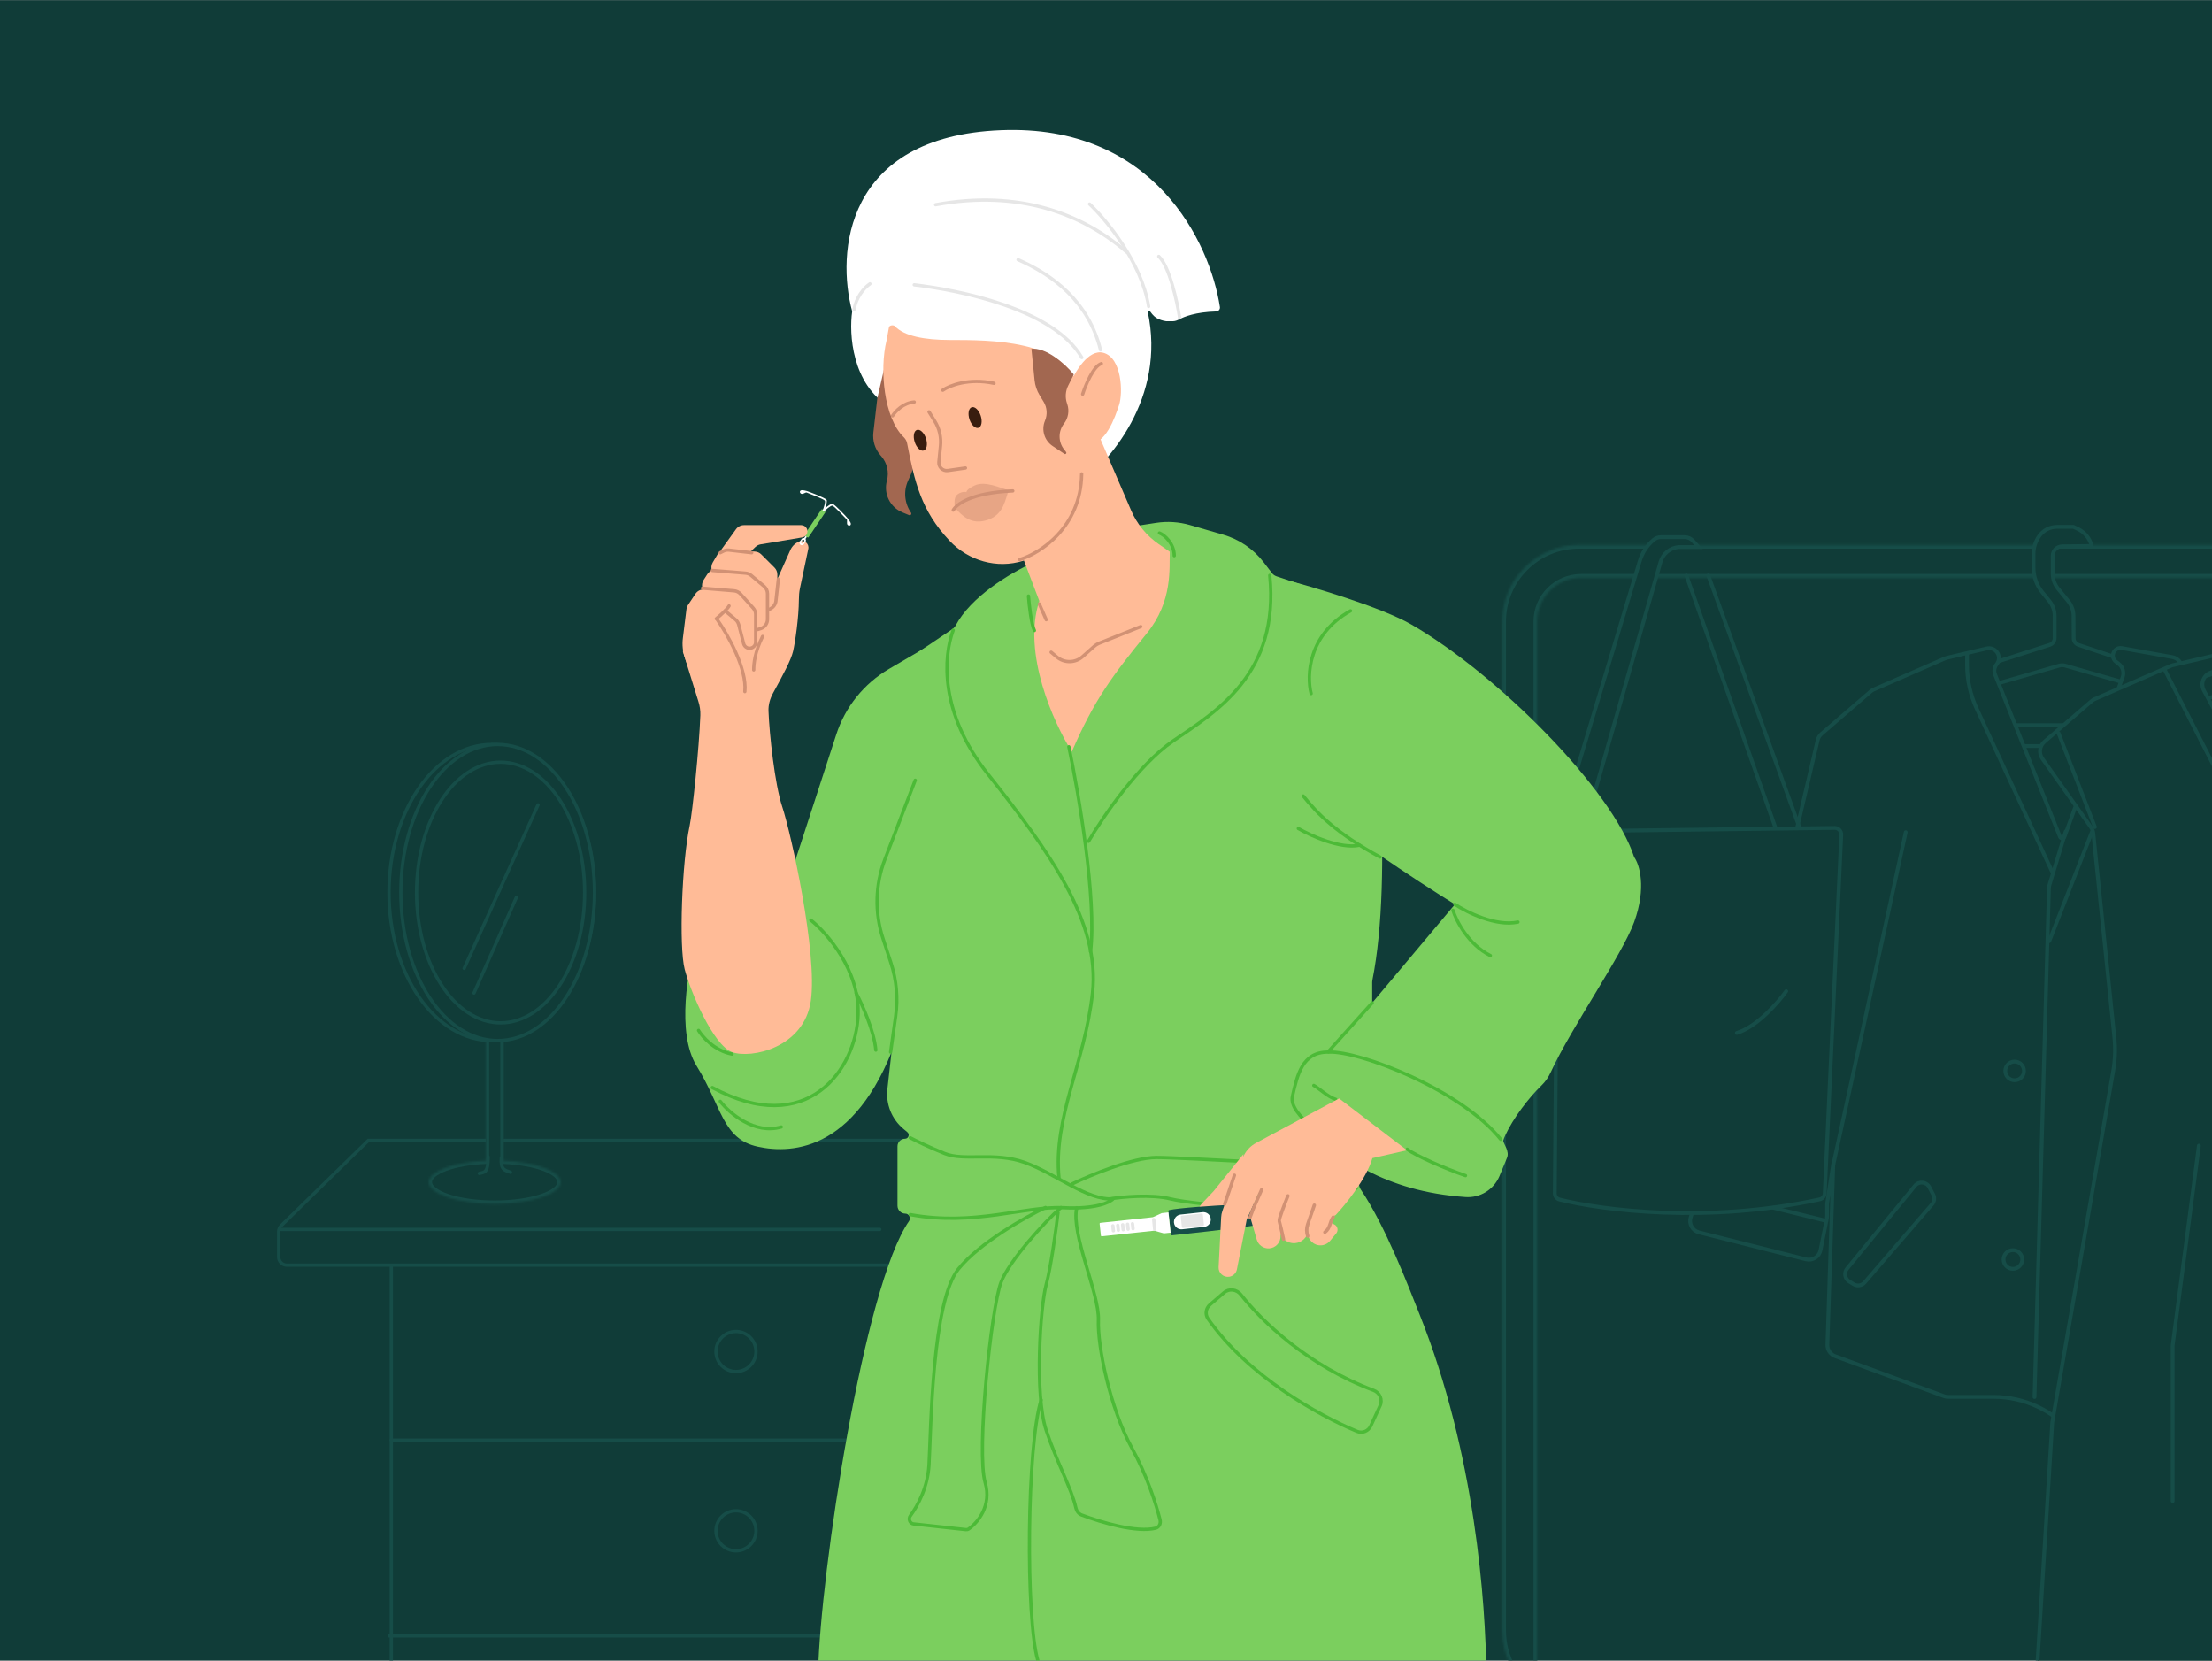 <?xml version="1.0" encoding="utf-8"?>
<svg xmlns="http://www.w3.org/2000/svg" fill="none" height="563" viewBox="0 0 1006 755" width="750">
<rect x="0" y="0" width="1006" height="755" fill="#808080" stroke="none"/>
<g clip-path="url(#clip0_1139_1548)">
<rect fill="#103C38" height="755" transform="matrix(-1 0 0 1 1006 0)" width="1006"/>
<mask fill="white" id="path-1-inside-1_1139_1548">
<path clip-rule="evenodd" d="M1156.96 247.678C1176.24 247.678 1191.87 263.308 1191.87 282.588V741.412C1191.87 753.706 1185.52 764.516 1175.92 770.736V282.589C1175.92 271.571 1166.98 262.64 1155.97 262.64H753.499H748.511H743.524H719.087C708.07 262.64 699.138 271.571 699.138 282.589V770.735C689.534 764.515 683.18 753.705 683.18 741.412V282.588C683.18 263.308 698.81 247.678 718.09 247.678H1156.96Z" fill-rule="evenodd"/>
</mask>
<path clip-rule="evenodd" d="M1156.96 247.678C1176.24 247.678 1191.87 263.308 1191.87 282.588V741.412C1191.87 753.706 1185.52 764.516 1175.92 770.736V282.589C1175.92 271.571 1166.98 262.64 1155.97 262.64H753.499H748.511H743.524H719.087C708.07 262.64 699.138 271.571 699.138 282.589V770.735C689.534 764.515 683.18 753.705 683.18 741.412V282.588C683.18 263.308 698.81 247.678 718.09 247.678H1156.96Z" fill="#103C38" fill-rule="evenodd"/>
<path d="M1175.92 770.736H1174.19V773.907L1176.85 772.183L1175.92 770.736ZM699.138 770.735L698.201 772.182L700.863 773.906V770.735H699.138ZM1193.6 282.588C1193.6 262.355 1177.2 245.953 1156.96 245.953V249.403C1175.29 249.403 1190.15 264.26 1190.15 282.588H1193.6ZM1193.6 741.412V282.588H1190.15V741.412H1193.6ZM1176.85 772.183C1186.93 765.659 1193.6 754.315 1193.6 741.412H1190.15C1190.15 753.097 1184.11 763.373 1174.98 769.288L1176.85 772.183ZM1177.64 770.736V282.589H1174.19V770.736H1177.64ZM1177.64 282.589C1177.64 270.619 1167.94 260.915 1155.97 260.915V264.364C1166.03 264.364 1174.19 272.524 1174.19 282.589H1177.64ZM1155.97 260.915H753.499V264.364H1155.97V260.915ZM753.499 260.915H748.511V264.364H753.499V260.915ZM748.511 260.915H743.524V264.364H748.511V260.915ZM743.524 260.915H719.087V264.364H743.524V260.915ZM719.087 260.915C707.117 260.915 697.414 270.619 697.414 282.589H700.863C700.863 272.524 709.022 264.364 719.087 264.364V260.915ZM697.414 282.589V770.735H700.863V282.589H697.414ZM681.455 741.412C681.455 754.314 688.127 765.658 698.201 772.182L700.076 769.287C690.942 763.372 684.904 753.096 684.904 741.412H681.455ZM681.455 282.588V741.412H684.904V282.588H681.455ZM718.09 245.953C697.857 245.953 681.455 262.355 681.455 282.588H684.904C684.904 264.26 699.762 249.403 718.09 249.403V245.953ZM1156.96 245.953H718.09V249.403H1156.96V245.953Z" fill="#164D48" mask="url(#path-1-inside-1_1139_1548)"/>
<path d="M937.811 248.349L951.27 248.182C950.461 244.803 948.17 241.97 945.036 240.471L942.979 239.487H935.503C932.297 239.487 929.29 241.039 927.433 243.651C925.734 246.039 924.822 248.897 924.822 251.828V258.052C924.822 262.095 926.207 266.016 928.747 269.162L932.027 273.226C933.577 275.145 934.422 277.536 934.422 280.003V290.073C934.422 291.48 933.513 292.725 932.173 293.155L850.834 319.226C846.608 320.581 843.741 324.51 843.741 328.948C843.741 334.586 848.312 339.157 853.95 339.157H1019.52C1025.19 339.157 1029.79 334.559 1029.79 328.888C1029.79 324.474 1026.97 320.554 1022.78 319.151L945.286 293.169C943.974 292.729 943.087 291.504 943.079 290.121L943.016 279.999C943.001 277.535 942.143 275.15 940.584 273.242L935.981 267.604C934.408 265.678 933.549 263.267 933.549 260.781V252.664C933.549 250.301 935.448 248.378 937.811 248.349Z" fill="#103C38" stroke="#164D48" stroke-linecap="round" stroke-width="1.725"/>
<path d="M859.685 324.811L936.365 302.634C937.341 302.351 938.377 302.35 939.353 302.631L1015.25 324.438C1016.39 324.767 1017.18 325.814 1017.18 327.005C1017.18 328.481 1015.98 329.677 1014.51 329.677H860.375C859.004 329.677 857.893 328.566 857.893 327.195C857.893 326.09 858.624 325.118 859.685 324.811Z" fill="#103C38" stroke="#164D48" stroke-linecap="round" stroke-width="1.725"/>
<path d="M908.021 302.042L908.12 301.916C909.396 300.29 909.396 298.003 908.12 296.377C907.042 295.003 905.265 294.38 903.565 294.779L885.437 299.035C885.12 299.109 884.811 299.212 884.513 299.342L852.167 313.449C851.671 313.666 851.21 313.955 850.8 314.309L828.396 333.635C827.533 334.38 826.928 335.379 826.668 336.488L781.954 527.214C781.681 528.38 781.027 529.422 780.096 530.176L776.258 533.283C775.439 533.946 774.832 534.834 774.512 535.839L768.903 553.456C767.96 556.419 769.71 559.564 772.726 560.323L821.344 572.566C824.331 573.318 827.341 571.419 827.949 568.399L830.855 553.959C830.926 553.609 830.961 553.252 830.961 552.895V547.628C830.961 547.352 830.982 547.076 831.024 546.804L833.773 529.013L831.088 611.371C831.012 613.696 832.435 615.808 834.619 616.61L857.961 625.191L884.06 634.784C884.656 635.003 885.286 635.115 885.921 635.115H906.634C920.748 635.115 934.122 641.431 943.088 652.332L981.069 698.51C982.132 699.802 983.734 700.528 985.407 700.474L1045.5 698.557C1048.19 698.471 1050.41 696.412 1050.69 693.733L1063.11 576.44L1065.61 507.603C1065.62 507.339 1065.61 507.075 1065.58 506.812L1048.12 349.707C1048.07 349.244 1047.96 348.789 1047.79 348.354L1037.8 322.573C1037.24 321.134 1036.09 320.003 1034.65 319.466L995.202 304.795C994.108 304.389 993.176 303.638 992.544 302.656L991.56 301.124C990.749 299.863 989.451 298.996 987.975 298.731L965.028 294.612C963.436 294.327 961.857 295.177 961.22 296.664C960.594 298.124 961.038 299.823 962.299 300.79L963.563 301.759C965.432 303.193 966.155 305.675 965.347 307.888L938.881 380.437C938.542 381.367 937.234 381.387 936.866 380.467L907.356 306.679C906.735 305.125 906.988 303.358 908.021 302.042Z" fill="#103C38" stroke="#164D48" stroke-linecap="round" stroke-width="1.725"/>
<path d="M939.463 377.963L932.069 402.309C931.929 402.768 931.852 403.244 931.838 403.723L925.281 635.181" stroke="#164D48" stroke-linecap="round" stroke-width="1.725"/>
<circle cx="5.113" cy="5.113" fill="#103C38" r="4.251" stroke="#164D48" stroke-linecap="round" stroke-width="1.725" transform="matrix(-1 0 0 1 921.348 481.781)"/>
<circle cx="5.113" cy="5.113" fill="#103C38" r="4.251" stroke="#164D48" stroke-linecap="round" stroke-width="1.725" transform="matrix(-1 0 0 1 920.562 567.527)"/>
<path d="M933.148 396.034L898.958 322.07C896.088 315.862 894.602 309.104 894.602 302.265V297.7" stroke="#164D48" stroke-linecap="round" stroke-width="1.725"/>
<path d="M952.422 375.58L931.969 427.894" stroke="#164D48" stroke-linecap="round" stroke-width="1.725"/>
<path d="M877.46 539.774L879.21 543.135C879.953 544.564 879.751 546.301 878.699 547.521L848.019 583.082C846.757 584.545 844.618 584.874 842.974 583.859L841.001 582.64C838.975 581.389 838.516 578.641 840.025 576.8L870.929 539.097C872.718 536.914 876.156 537.271 877.46 539.774Z" fill="#103C38" stroke="#164D48" stroke-linecap="round" stroke-width="1.725"/>
<path d="M1044.26 248.178L1058.65 248C1057.78 244.386 1055.33 241.356 1051.98 239.753L1049.78 238.701H1041.79C1038.36 238.701 1035.14 240.36 1033.16 243.154C1031.34 245.709 1030.36 248.765 1030.36 251.9V258.557C1030.36 262.881 1031.85 267.074 1034.56 270.439L1038.07 274.784C1039.73 276.837 1040.63 279.395 1040.63 282.033V292.802C1040.63 294.307 1039.66 295.639 1038.23 296.099L951.234 323.982C946.714 325.431 943.648 329.634 943.648 334.38C943.648 340.41 948.536 345.298 954.566 345.298H1131.64C1137.71 345.298 1142.63 340.381 1142.63 334.315C1142.63 329.595 1139.61 325.403 1135.14 323.902L1052.25 296.114C1050.85 295.644 1049.9 294.334 1049.89 292.854L1049.82 282.028C1049.81 279.393 1048.89 276.843 1047.22 274.802L1042.3 268.772C1040.62 266.712 1039.7 264.134 1039.7 261.474V252.793C1039.7 250.267 1041.73 248.21 1044.26 248.178Z" fill="#103C38" stroke="#164D48" stroke-linecap="round" stroke-width="1.725"/>
<path d="M960.703 329.957L1042.71 306.237C1043.76 305.935 1044.86 305.934 1045.91 306.234L1127.08 329.557C1128.3 329.909 1129.14 331.029 1129.14 332.303C1129.14 333.881 1127.87 335.16 1126.29 335.16H961.44C959.975 335.16 958.787 333.972 958.787 332.506C958.787 331.324 959.568 330.285 960.703 329.957Z" stroke="#164D48" stroke-linecap="round" stroke-width="1.725"/>
<path d="M1005.53 305.682L1010.38 304.025C1012.55 303.283 1013.34 300.618 1011.93 298.811C1011.12 297.789 1009.8 297.326 1008.54 297.622L988.242 302.388C987.904 302.467 987.573 302.577 987.254 302.716L952.66 317.804C952.129 318.036 951.637 318.346 951.198 318.724L929.787 337.193C927.535 339.135 927.129 342.471 928.848 344.897L950.984 376.134C951.558 376.944 951.913 377.889 952.015 378.877L961.604 471.729C962.123 476.756 961.949 481.83 961.085 486.809L933.354 646.637L926.094 764.484C925.931 767.141 927.605 769.564 930.148 770.351L947.992 775.868C955.468 778.18 963.351 778.873 971.115 777.901L985.502 776.099C989.526 775.595 993.593 775.537 997.629 775.926L1049.98 780.967C1054.84 781.434 1059.73 781.255 1064.54 780.432L1080.48 777.708C1086.41 776.694 1091.97 774.156 1096.62 770.342C1104.22 764.109 1114.11 761.395 1123.83 762.876L1146.87 766.387C1151.6 767.107 1154.95 761.905 1152.35 757.898C1146.34 748.645 1143.37 737.744 1143.87 726.721L1150.23 585.047C1150.5 578.88 1149.74 572.709 1147.97 566.794L1126.32 494.374C1124.79 489.253 1124.01 483.936 1124.01 478.591V379.759C1124.01 378.229 1124.62 376.762 1125.7 375.68L1133.33 368.054C1133.85 367.535 1134.26 366.921 1134.55 366.247L1148.4 333.929C1149.65 331.029 1148.33 327.667 1145.44 326.385L1105.41 308.579C1104.38 308.122 1103.51 307.374 1102.9 306.427L1101.74 304.622C1100.87 303.273 1099.49 302.346 1097.91 302.063L1072.83 297.563C1071.44 297.313 1070.06 298.056 1069.51 299.355C1068.79 301.031 1069.7 302.957 1071.45 303.467L1079.93 305.943C1083.39 306.951 1085.09 310.842 1083.48 314.061L1049.35 382.322C1047.26 386.507 1041.31 386.592 1039.1 382.469L1002.31 313.869C1000.63 310.731 1002.16 306.833 1005.53 305.682Z" fill="#103C38" stroke="#164D48" stroke-linecap="round" stroke-width="1.725"/>
<path d="M1000.04 520.879L988.101 611.794V682.506" stroke="#164D48" stroke-linecap="round" stroke-width="1.725"/>
<path d="M936.212 333.289L952.742 375.992" stroke="#164D48" stroke-linecap="round" stroke-width="1.725"/>
<path d="M1103.35 307.117L1054.67 397.221C1052.41 401.398 1048.05 404.001 1043.3 404.001V404.001C1038.45 404.001 1034.01 401.283 1031.8 396.964L984.429 304.362" stroke="#164D48" stroke-linecap="round" stroke-width="1.725"/>
<path d="M720.085 378.343H708.615L745.789 254.906C746.915 251.167 749.114 247.842 752.114 245.342C753.009 244.596 754.138 244.187 755.304 244.187H766.222C767.646 244.187 769.003 244.796 769.949 245.861L772.451 248.675H763.474C759.577 248.975 756.278 251.668 755.204 255.427L720.085 378.343Z" fill="#103C38" stroke="#164D48" stroke-linecap="round" stroke-width="1.725"/>
<path d="M776.94 261.642L818.561 376.668H807.589L766.966 261.642" stroke="#164D48" stroke-linecap="round" stroke-width="1.725"/>
<path d="M711.342 377.942L834.36 376.388C836.082 376.366 837.466 377.798 837.387 379.517L829.877 542.537C829.816 543.882 828.858 545.023 827.541 545.309C776.676 556.343 729.099 550.314 709.301 545.391C707.984 545.064 707.095 543.869 707.106 542.512L708.387 380.91C708.4 379.282 709.713 377.963 711.342 377.942Z" fill="#103C38" stroke="#164D48" stroke-linecap="round" stroke-width="1.725"/>
<path d="M812.352 450.657C808.694 455.81 799.086 466.816 789.909 469.608" stroke="#164D48" stroke-linecap="round" stroke-width="1.725"/>
<path d="M833.795 529.455L866.711 378.343" stroke="#164D48" stroke-linecap="round" stroke-width="1.725"/>
<path d="M829.803 554.89L806.487 549.126" stroke="#164D48" stroke-linecap="round" stroke-width="1.725"/>
<path d="M127.871 557.277L167.512 518.498H492.644L499.689 558.125V575.224H130.479C128.419 575.224 126.75 573.555 126.75 571.495V559.943C126.75 558.939 127.154 557.979 127.871 557.277Z" fill="#103C38" stroke="#164D48" stroke-linecap="round" stroke-width="1.5"/>
<path d="M127.791 558.954H400.11" stroke="#164D48" stroke-linecap="round" stroke-width="1.5"/>
<path d="M177.955 575.974V771" stroke="#164D48" stroke-linecap="round" stroke-width="1.5"/>
<path d="M178 654.803L388.257 654.803" stroke="#164D48" stroke-linecap="round" stroke-width="1.5"/>
<path d="M177 743.803L387.257 743.803" stroke="#164D48" stroke-linecap="round" stroke-width="1.5"/>
<circle cx="334.719" cy="614.493" fill="#103C38" r="9.104" stroke="#164D48" stroke-linecap="round" stroke-width="1.5"/>
<circle cx="334.719" cy="696.01" fill="#103C38" r="9.104" stroke="#164D48" stroke-linecap="round" stroke-width="1.5"/>
<path d="M404.334 304.083L421.161 294.249L448.483 369.047C441.316 383.977 423.401 424.765 409.068 468.48C391.152 523.123 360.696 524.914 344.571 521.331C328.447 517.748 328.447 503.415 316.802 484.604C307.486 469.555 312.92 440.113 316.802 427.273H349.946L380.344 333.856C384.421 321.327 392.958 310.731 404.334 304.083Z" fill="#7BCF5E"/>
<path d="M578.433 260.46L574.791 255.696C570.136 249.609 563.652 245.175 556.291 243.044L541.18 238.669C536.176 237.221 530.917 236.881 525.768 237.673L505.251 240.83C504.735 240.909 504.235 241.08 503.775 241.327C494.877 246.094 488.235 247.502 470.879 255.282C458.25 260.943 441.388 271.685 434.699 284.214C434.326 284.913 433.806 285.525 433.149 285.968L418.209 296.052C416.975 296.885 416.228 298.272 416.01 299.744C414.17 312.164 401.433 356.229 391.424 389.585C387.28 403.397 388.752 418.292 395.62 430.972L407.504 452.911C407.94 453.716 408.119 454.634 408.017 455.544L403.581 495.126C402.813 501.982 405.528 508.767 410.814 513.201L412.66 514.749C413.875 515.768 413.155 517.748 411.569 517.748C409.694 517.748 408.174 519.268 408.174 521.144V548.182C408.174 550.173 409.788 551.788 411.78 551.788C413.4 551.788 414.358 553.834 413.431 555.164C392.894 584.623 373.089 714.928 372.042 760.56C371.985 763.021 373.987 765 376.449 765H671.521C673.995 765 676.002 763.024 675.973 760.551C675.601 729.421 671.133 661.412 645.557 597.473C640.413 584.613 630.357 557.928 618.857 540.805C618.183 539.801 617.914 538.577 618.139 537.389L623.98 506.515C624.032 506.241 624.058 505.962 624.058 505.683V446.535C624.058 446.236 624.087 445.945 624.146 445.651C633.804 397.318 625.645 315.327 619.988 277.663C619.739 276.005 618.58 274.657 616.99 274.126L580.575 261.988C579.724 261.704 578.978 261.172 578.433 260.46Z" fill="#7BCF5E"/>
<path d="M404.59 184.963C387.391 174.572 386.077 151.67 387.57 141.517C380.404 115.241 383.898 61.971 455.203 59.105C524.89 56.303 550.342 110.314 554.806 139.524C554.969 140.589 554.124 141.515 553.047 141.546C543.719 141.817 538.542 143.915 536.295 145.131C535.374 145.63 534.353 145.996 533.305 145.996H530.448C522.923 144.921 523.581 139.875 521.939 141.517C530.539 180.932 504.023 210.792 489.691 220.794C468.49 213.18 421.789 195.354 404.59 184.963Z" fill="white"/>
<path d="M514.42 232.013L499 196.16H491.93L464.16 250.803L472.671 273.198C464.788 296.847 479.24 328.737 487.451 341.726C497.753 317.987 505.824 307.259 521.5 288C533.548 273.198 531.701 257.97 532 250.803L527.004 247.36C521.448 243.531 517.086 238.212 514.42 232.013Z" fill="#FFBB97"/>
<path d="M400.817 207.398L400.378 206.89C397.924 204.048 396.772 200.308 397.203 196.578L399 181L402 168C408.45 167.283 411.308 185.462 415.787 190.837V202.431V208.427C415.787 210.969 415.245 213.483 414.199 215.8L412.978 218.504C410.832 223.256 411.349 228.788 414.339 233.059C414.763 233.664 414.135 234.447 413.453 234.166L410.461 232.934C404.801 230.603 401.755 224.428 403.353 218.518C404.406 214.62 403.456 210.453 400.817 207.398Z" fill="#A26750"/>
<path d="M410.932 198.639C402.121 190.08 399.82 168.203 403.245 154.506L404.294 148.737C404.467 147.789 406.362 147.544 407.015 148.253C411.145 152.74 420.602 154.506 431.911 154.506C450.722 154.506 483.418 154.506 490.584 175.557C496.317 192.398 494.764 210.344 493.271 217.211C483.866 261.553 448.859 263.792 431.911 245.877C418.797 232.014 415.953 218.924 412.525 201.399C412.316 200.332 411.712 199.397 410.932 198.639Z" fill="#FFBB97"/>
<path d="M428.775 177.349C431.761 175.259 440.6 171.705 452.066 174.214" stroke="#D19174" stroke-linecap="round" stroke-width="1.5"/>
<path d="M405.934 188.994C407.128 187.053 410.771 183.082 415.787 182.724" stroke="#D19174" stroke-linecap="round" stroke-width="1.5"/>
<path d="M422.506 187.202L425.13 191.442C427.204 194.792 428.116 198.733 427.724 202.654L426.992 209.974C426.76 212.288 428.761 214.206 431.064 213.877L439.078 212.732" stroke="#D19174" stroke-linecap="round" stroke-width="1.5"/>
<path d="M433.513 231.883C434.935 229.356 441.347 223.983 460.609 223.15" stroke="#D19174" stroke-linecap="round" stroke-width="1.5"/>
<path d="M443.297 220.66C441.643 221.435 439.578 222.643 439.523 223.698C438.442 223.345 436.473 223.792 435.142 224.991C433.811 226.19 434.043 229.437 434.325 230.911C437.809 234.644 441.779 238.784 449.202 236.318C456.734 233.815 457.173 226.607 458.785 222.864C454.947 221.86 448.044 218.434 443.297 220.66Z" fill="#D19174" opacity="0.5"/>
<path d="M501.783 160.329C494.975 158.537 488.794 169.137 486.555 174.661C486.555 183.171 488.167 200.46 494.617 201.535C502.679 202.879 507.158 189.442 508.949 184.067C510.741 178.693 510.293 162.568 501.783 160.329Z" fill="#FFBB97"/>
<path d="M492.377 179.14C493.721 174.96 497.304 166.331 500.887 165.256" stroke="#D19174" stroke-linecap="round" stroke-width="1.5"/>
<ellipse cx="443.465" cy="189.786" fill="#391D0F" rx="2.687" ry="4.927" transform="rotate(-18.296 443.465 189.786)"/>
<ellipse cx="418.563" cy="200.103" fill="#391D0F" rx="2.687" ry="4.927" transform="rotate(-18.296 418.563 200.103)"/>
<path d="M495.512 92.697C503.126 99.863 519.161 119.212 522.385 139.278" stroke="#E6E6E6" stroke-linecap="round" stroke-width="1.5"/>
<path d="M425.5 93C463.5 86 492.377 97.176 512.532 114.644" stroke="#E6E6E6" stroke-linecap="round" stroke-width="1.5"/>
<path d="M388.465 140.622C388.763 138.233 390.615 132.559 395.631 128.976" stroke="#E6E6E6" stroke-linecap="round" stroke-width="1.5"/>
<path d="M415.787 129.424C435.942 131.813 479.101 140.284 492 162.5" stroke="#E6E6E6" stroke-linecap="round" stroke-width="1.5"/>
<path d="M463.711 254.386C472.967 251.55 491.57 239.785 491.928 215.42" stroke="#D19174" stroke-linecap="round" stroke-width="1.5"/>
<path d="M313.665 375.318C314.885 369.628 317.969 340.178 318.515 325.153C318.591 323.071 318.279 321.005 317.661 319.015L310.53 296.041L324.863 275.885L349.497 272.302L359.435 250.041C360.241 248.234 361.729 246.818 363.573 246.1C365.8 245.234 368.099 247.187 367.604 249.525L363.811 267.43C363.441 269.177 363.326 270.963 363.32 272.749C363.291 280.556 361.652 291.89 360.694 296.041C359.761 300.084 356.06 306.896 351.584 315.069C350.208 317.581 349.397 320.36 349.504 323.223C349.898 333.75 352.35 356.556 355.767 366.808C359.798 378.901 371.891 433.544 368.756 455.043C365.621 476.542 341.435 481.469 332.925 478.333C324.415 475.198 314.084 451.012 311.397 440.71C308.709 430.409 310.113 391.89 313.665 375.318Z" fill="#FFBB97"/>
<rect fill="white" height="1.844" transform="matrix(-0.83 -0.558 -0.558 0.83 367.004 243.972)" width="0.726"/>
<path clip-rule="evenodd" d="M366.044 244.742C366.544 245.078 366.677 245.755 366.341 246.255L365.593 247.368C365.257 247.868 364.58 248.001 364.08 247.665C363.581 247.329 363.448 246.652 363.784 246.152L364.532 245.039C364.867 244.539 365.545 244.406 366.044 244.742ZM365.577 245.438C365.827 245.605 365.893 245.944 365.725 246.194L365.304 246.82C365.137 247.07 364.798 247.136 364.548 246.968C364.299 246.8 364.232 246.462 364.4 246.212L364.821 245.586C364.989 245.336 365.327 245.27 365.577 245.438Z" fill="white" fill-rule="evenodd"/>
<path d="M373.721 231.514C374.692 231.639 375.435 232.559 375.412 232.755C375.39 232.938 374.832 232.867 374.286 232.499C373.69 232.099 373.349 231.466 373.721 231.514Z" fill="#7BCF5E"/>
<path clip-rule="evenodd" d="M374.655 232.676C375.423 231.735 377.972 229.614 378.613 229.88C379.573 230.28 383.484 234.44 384.774 235.811C384.919 235.966 385.031 236.085 385.102 236.16C385.246 236.312 385.23 236.679 385.211 237.096C385.183 237.703 385.15 238.415 385.604 238.72C386.37 239.234 387.24 238.755 386.866 237.685C386.726 237.283 386.116 236.361 385.678 235.793C385.239 235.225 379.917 229.443 378.625 229.004C378.111 228.83 376.558 229.908 375.34 230.95C375.845 229.429 376.258 227.585 375.902 227.175C375.007 226.145 367.643 223.402 366.952 223.211C366.26 223.019 365.176 222.803 364.751 222.825C363.618 222.884 363.504 223.871 364.27 224.385C364.723 224.69 365.37 224.391 365.922 224.136C366.3 223.961 366.634 223.806 366.83 223.883C366.925 223.92 367.078 223.979 367.276 224.055C369.034 224.731 374.363 226.779 375.095 227.517C375.584 228.01 374.584 231.171 374.003 232.238L374.006 232.24C374.003 232.244 373.932 232.362 374.233 232.564C374.539 232.77 374.655 232.676 374.655 232.676Z" fill="white" fill-rule="evenodd"/>
<path d="M375.371 232.825C375.371 232.825 374.993 232.899 374.315 232.443C373.636 231.987 373.562 231.609 373.562 231.609L365.819 243.132C365.819 243.132 365.931 243.453 366.61 243.909C367.289 244.365 367.629 244.348 367.629 244.348L375.371 232.825Z" fill="#7BCF5E"/>
<path d="M334.722 240.572L328 249.908L334.271 257.522L343.574 248.622C344.224 248.001 345.047 247.589 345.934 247.441L364.872 244.285C365.637 244.157 366.315 243.719 366.745 243.073C367.989 241.208 366.652 238.71 364.41 238.71H338.356C336.916 238.71 335.563 239.403 334.722 240.572Z" fill="#FFBB97"/>
<path d="M326.176 252.249L324.158 255.679C323.472 256.845 323.35 258.257 323.825 259.523L325.762 264.688L339 260L345.021 264.688L348.156 276.781H349.052C351.526 276.781 353.531 274.776 353.531 272.302V261.168C353.531 259.981 353.059 258.841 352.219 258.001L346.239 252.021C345.455 251.237 344.408 250.772 343.301 250.715L330.266 250.047C328.599 249.961 327.022 250.81 326.176 252.249Z" fill="#FFBB97"/>
<path d="M321.67 261.049L319.994 263.657C319.383 264.608 319.153 265.754 319.352 266.867L321.282 277.677L334.271 268.271L340.542 273.646L343.677 285.739H344.573C347.047 285.739 349.052 283.734 349.052 281.26V270.126C349.052 268.939 348.58 267.799 347.74 266.959L341.76 260.979C340.976 260.195 339.929 259.73 338.822 259.673L325.667 258.998C324.063 258.916 322.538 259.699 321.67 261.049Z" fill="#FFBB97"/>
<path d="M316.286 269.942L312.981 274.9C312.549 275.548 312.274 276.288 312.179 277.061L310.564 290.132C310.193 293.136 310.508 296.185 311.487 299.05L312.324 301.5L331.584 292.01L325.761 279.468L329.344 277.229L335.167 282.604L337.714 292.427C338.06 293.764 339.266 294.697 340.647 294.697C342.32 294.697 343.677 293.34 343.677 291.667V279.084C343.677 277.896 343.205 276.757 342.365 275.917L336.384 269.937C335.601 269.153 334.554 268.688 333.447 268.631L320.242 267.954C318.665 267.873 317.162 268.628 316.286 269.942Z" fill="#FFBB97"/>
<path d="M326.209 281.708C330.837 288.277 339.825 304.013 338.75 314.404" stroke="#D19174" stroke-linecap="round" stroke-width="1.5"/>
<path d="M325.76 281.26C327.402 279.916 330.866 276.871 331.582 275.438" stroke="#D19174" stroke-linecap="round" stroke-width="1.5"/>
<path d="M329.792 277.677L334.529 281.685C335.235 282.283 335.739 283.085 335.971 283.98L338.21 292.617C338.528 293.842 339.633 294.697 340.899 294.697V294.697C342.433 294.697 343.676 293.453 343.676 291.919V279.396C343.676 278.289 343.267 277.222 342.527 276.4L336.802 270.039C336.039 269.191 334.982 268.666 333.845 268.572L319.49 267.375" stroke="#D19174" stroke-linecap="round" stroke-width="1.5"/>
<path d="M323.969 259.313L339.113 260.541C340.042 260.617 340.924 260.98 341.636 261.58L347.457 266.481C348.467 267.332 349.051 268.586 349.051 269.907V281.511C349.051 283.489 347.753 285.233 345.859 285.801L344.572 286.187" stroke="#D19174" stroke-linecap="round" stroke-width="1.5"/>
<path d="M327.553 251.251L329.048 250.504C329.826 250.115 330.7 249.961 331.564 250.06L341.885 251.251" stroke="#D19174" stroke-linecap="round" stroke-width="1.5"/>
<path d="M353.977 263.344L352.885 273.174C352.727 274.596 351.898 275.858 350.655 276.568L349.498 277.229" stroke="#D19174" stroke-linecap="round" stroke-width="1.5"/>
<path d="M342.781 304.551C342.781 301.863 343.229 296.489 346.812 289.322" stroke="#D19174" stroke-linecap="round" stroke-width="1.5"/>
<path d="M368.758 418.316C376.223 424.288 390.974 441.248 390.257 461.313C389.361 486.396 366.967 517.748 323.969 494.458" stroke="#4CBA37" stroke-linecap="round" stroke-width="1.5"/>
<path d="M389.361 451.46C392.049 456.536 397.603 468.838 398.319 477.438" stroke="#4CBA37" stroke-linecap="round" stroke-width="1.5"/>
<path d="M317.699 468.48C319.491 471.466 325.045 477.796 332.928 479.229" stroke="#4CBA37" stroke-linecap="round" stroke-width="1.5"/>
<path d="M327.553 500.728C331.733 506.103 343.139 515.956 355.322 512.373" stroke="#4CBA37" stroke-linecap="round" stroke-width="1.5"/>
<path d="M416.236 354.715L402.452 390.673C398.04 402.182 397.718 414.856 401.539 426.574L405.213 437.84C407.75 445.623 408.477 453.882 407.337 461.988L405.039 478.333" stroke="#4CBA37" stroke-linecap="round" stroke-width="1.5"/>
<path d="M583.747 263.344C595.691 266.33 628.358 276.065 641.974 283.948C681.388 306.767 733.344 359.194 743.198 389.65C745.586 392.935 748.931 403.446 743.198 419.211C737.775 434.125 714.824 466.779 705.282 487.453C704.246 489.696 702.855 491.77 701.078 493.486C695.079 499.278 688.141 508.497 684.643 516.066C684.238 516.943 683.889 517.809 683.628 518.644C684.049 520.435 686.5 523.5 685.419 526.258C685.419 526.258 683.901 530.156 681.924 534.769C679.296 540.905 673.153 544.717 666.494 544.254C629.307 541.67 609.509 525.899 591.81 511.478C588.824 508.79 587.331 493.383 594.497 478.333H605.246L661.681 411.149C646.154 401.594 603.096 373.526 594.497 362.777C583.747 349.34 572.998 310.821 583.747 263.344Z" fill="#7BCF5E"/>
<path d="M661.682 411.149C667.056 414.732 680.314 421.361 690.347 419.211" stroke="#4CBA37" stroke-linecap="round" stroke-width="1.5"/>
<path d="M660.785 413.837C662.278 418.614 667.772 429.423 677.805 434.44" stroke="#4CBA37" stroke-linecap="round" stroke-width="1.5"/>
<path d="M604.35 478.333C618.384 477.736 664.5 495.5 682.5 518" stroke="#4CBA37" stroke-linecap="round" stroke-width="1.5"/>
<path d="M433.501 286.5C429 298.5 427.165 324.079 449.381 352.027C477.15 386.963 500.44 419.211 496.857 451.46C493.274 483.708 478.941 507.894 481.629 535.664" stroke="#4CBA37" stroke-linecap="round" stroke-width="1.5"/>
<path d="M486.107 339.486C490.586 360.687 498.828 408.999 495.961 432.648" stroke="#4CBA37" stroke-linecap="round" stroke-width="1.5"/>
<path d="M495.064 382.484C501.335 371.735 517.817 347.548 533.583 336.799C553.291 323.362 581.956 306.342 577.477 261.553" stroke="#4CBA37" stroke-linecap="round" stroke-width="1.5"/>
<path d="M527.312 242.293C529.701 243.189 534.031 247.22 534.031 252.595" stroke="#4CBA37" stroke-linecap="round" stroke-width="1.5"/>
<path d="M467.742 270.958C468.041 274.99 468.996 283.768 470.43 286.635" stroke="#4CBA37" stroke-linecap="round" stroke-width="1.5"/>
<path d="M413.996 517.3C416.236 518.494 422.506 521.6 429.672 524.466C438.63 528.049 452.067 523.571 465.952 528.497C479.836 533.424 494.617 545.965 506.262 545.069C504.769 546.712 498.2 549.817 483.868 549.101C465.952 548.205 443.109 557.61 413.996 552.236" stroke="#4CBA37" stroke-linecap="round" stroke-width="1.5"/>
<path d="M487.449 538.351C495.81 534.32 515.219 526.258 525.968 526.258C539.405 526.258 601.214 530.737 607.485 528.497" stroke="#4CBA37" stroke-linecap="round" stroke-width="1.5"/>
<path d="M504.918 545.07C510.442 544.174 523.64 542.92 532.239 545.07C542.989 547.757 601 554 617 540" stroke="#4CBA37" stroke-linecap="round" stroke-width="1.5"/>
<path d="M482.5 549C474.886 555.718 458.785 573.466 455.202 583.14C450.723 595.234 444.005 660.178 448.036 674.063C451.112 684.658 444.652 692.292 440.551 695.177C440.181 695.437 439.73 695.535 439.281 695.486L415.454 692.88C413.786 692.697 412.996 690.591 413.991 689.238C417.534 684.421 421.947 676.065 422.506 666.001C423.402 649.877 423.85 591.65 435.943 576.87C445.617 565.045 466.094 553.479 475.5 549" stroke="#4CBA37" stroke-linecap="round" stroke-width="1.5"/>
<path d="M481.179 551.34C480.283 558.954 477.954 576.153 475.804 584.036C473.117 593.89 470.43 634.2 475.804 650.325C480.704 665.022 487.464 677.115 489.3 685.585C489.613 687.028 490.536 688.297 491.917 688.82C501.129 692.312 517.08 696.987 525.566 694.82C527.221 694.398 527.984 692.65 527.569 690.994C525.801 683.94 521.613 670.826 514.772 658.387C504.918 640.471 499.095 612.254 499.543 600.16C499.991 588.067 487.002 561.194 489.69 549.101" stroke="#4CBA37" stroke-linecap="round" stroke-width="1.5"/>
<path d="M611.964 521.331C604.947 519.092 585.892 506.794 587.779 498.489C590.018 488.635 592.258 478.333 603.903 478.333L624.059 455.939" stroke="#4CBA37" stroke-linecap="round" stroke-width="1.5"/>
<path d="M592.705 361.881C599.274 370.092 607.933 378.901 627.641 389.65" stroke="#4CBA37" stroke-linecap="round" stroke-width="1.5"/>
<path d="M470.509 172.765L469.086 158.537C475.536 157.821 483.866 164.808 488.345 170.183L485.805 175.263C484.564 177.746 484.36 180.62 485.237 183.253L485.394 183.723C486.399 186.738 485.836 190.055 483.893 192.569C481.239 196.003 481.239 200.796 483.893 204.231L484.846 205.464C485.247 205.982 484.613 206.661 484.069 206.298L478.72 202.732C474.95 200.219 473.499 195.38 475.264 191.207C476.447 188.411 476.213 185.218 474.635 182.625L472.805 179.619C471.536 177.535 470.751 175.193 470.509 172.765Z" fill="#A26750"/>
<path d="M472.67 274.542L475.805 281.708" stroke="#D19174" stroke-linecap="round" stroke-width="1.5"/>
<path d="M478.045 296.488L480.626 298.662C484.03 301.529 489.022 301.462 492.348 298.506L497.478 293.946C498.252 293.257 499.14 292.709 500.102 292.324L518.803 284.843" stroke="#D19174" stroke-linecap="round" stroke-width="1.5"/>
<path d="M640 522.5C644.18 525.635 657.184 531.275 666.5 534.5" stroke="#4CBA37" stroke-linecap="round" stroke-width="1.5"/>
<path d="M597.5 493.5C599.59 494.545 603.903 498.757 607.486 499.832" stroke="#4CBA37" stroke-linecap="round" stroke-width="1.5"/>
<path d="M590.465 376.661C596.138 379.946 609.635 386.067 618.234 384.276" stroke="#4CBA37" stroke-linecap="round" stroke-width="1.5"/>
<path d="M596.289 315.3C594.199 307.238 594.856 288.426 614.205 277.677" stroke="#4CBA37" stroke-linecap="round" stroke-width="1.5"/>
<mask fill="white" id="path-96-inside-2_1139_1548">
<path clip-rule="evenodd" d="M229.014 469.375H220.952V527.69C206.285 528.336 194.974 532.462 194.974 537.455C194.974 542.897 208.41 547.309 224.983 547.309C241.557 547.309 254.992 542.897 254.992 537.455C254.992 532.462 243.682 528.336 229.014 527.69V469.375Z" fill-rule="evenodd"/>
</mask>
<path clip-rule="evenodd" d="M229.014 469.375H220.952V527.69C206.285 528.336 194.974 532.462 194.974 537.455C194.974 542.897 208.41 547.309 224.983 547.309C241.557 547.309 254.992 542.897 254.992 537.455C254.992 532.462 243.682 528.336 229.014 527.69V469.375Z" fill="#103C38" fill-rule="evenodd"/>
<path d="M220.952 469.375H219.452V467.875H220.952V469.375ZM229.014 469.375V467.875H230.514V469.375H229.014ZM220.952 527.69H222.452V529.125L221.018 529.188L220.952 527.69ZM229.014 527.69L228.948 529.188L227.514 529.125V527.69H229.014ZM220.952 467.875H229.014V470.875H220.952V467.875ZM219.452 527.69V469.375H222.452V527.69H219.452ZM193.474 537.455C193.474 535.596 194.532 534.022 195.998 532.772C197.471 531.517 199.521 530.438 201.939 529.537C206.79 527.73 213.449 526.519 220.886 526.191L221.018 529.188C213.788 529.507 207.459 530.682 202.987 532.348C200.744 533.184 199.05 534.113 197.944 535.056C196.831 536.004 196.474 536.818 196.474 537.455H193.474ZM224.983 548.809C216.582 548.809 208.915 547.693 203.296 545.848C200.495 544.928 198.119 543.8 196.413 542.476C194.726 541.166 193.474 539.482 193.474 537.455H196.474C196.474 538.149 196.902 539.058 198.253 540.106C199.583 541.139 201.602 542.134 204.232 542.998C209.474 544.719 216.811 545.809 224.983 545.809V548.809ZM256.492 537.455C256.492 539.482 255.241 541.166 253.554 542.476C251.847 543.8 249.472 544.928 246.671 545.848C241.052 547.693 233.385 548.809 224.983 548.809V545.809C233.156 545.809 240.492 544.719 245.735 542.998C248.364 542.134 250.383 541.139 251.714 540.106C253.064 539.058 253.492 538.149 253.492 537.455H256.492ZM229.08 526.191C236.518 526.519 243.177 527.73 248.027 529.537C250.446 530.438 252.496 531.517 253.969 532.772C255.435 534.022 256.492 535.596 256.492 537.455H253.492C253.492 536.818 253.136 536.004 252.023 535.056C250.917 534.113 249.222 533.184 246.98 532.348C242.508 530.682 236.178 529.507 228.948 529.188L229.08 526.191ZM230.514 469.375V527.69H227.514V469.375H230.514Z" fill="#164D48" mask="url(#path-96-inside-2_1139_1548)"/>
<path d="M218 533.5C220.239 532.903 222 533.5 222 526" stroke="#164D48" stroke-linecap="round" stroke-width="1.5"/>
<path d="M232.15 532.976C229.5 532 227.641 531.875 227.999 526.5" stroke="#164D48" stroke-linecap="round" stroke-width="1.5"/>
<path d="M270.368 405.775C270.368 424.44 265.09 441.306 256.597 453.485C248.101 465.667 236.438 473.104 223.641 473.104C210.844 473.104 199.18 465.667 190.685 453.485C182.191 441.306 176.914 424.44 176.914 405.775C176.914 387.109 182.191 370.243 190.685 358.064C199.18 345.882 210.844 338.445 223.641 338.445C236.438 338.445 248.101 345.882 256.597 358.064C265.09 370.243 270.368 387.109 270.368 405.775Z" fill="#103C38" stroke="#164D48" stroke-linecap="round" stroke-width="1.5"/>
<path d="M270.368 405.775C270.368 424.449 265.387 441.321 257.373 453.502C249.355 465.689 238.363 473.104 226.328 473.104C214.294 473.104 203.302 465.689 195.284 453.502C187.27 441.321 182.289 424.449 182.289 405.775C182.289 387.1 187.27 370.228 195.284 358.047C203.302 345.86 214.294 338.445 226.328 338.445C238.363 338.445 249.355 345.86 257.373 358.047C265.387 370.228 270.368 387.1 270.368 405.775Z" fill="#103C38" stroke="#164D48" stroke-linecap="round" stroke-width="1.5"/>
<path d="M265.889 405.775C265.889 422.225 261.558 437.082 254.596 447.805C247.63 458.535 238.094 465.042 227.672 465.042C217.25 465.042 207.714 458.535 200.747 447.805C193.786 437.082 189.455 422.225 189.455 405.775C189.455 389.325 193.786 374.467 200.747 363.744C207.714 353.014 217.25 346.507 227.672 346.507C238.094 346.507 247.63 353.014 254.596 363.744C261.558 374.467 265.889 389.325 265.889 405.775Z" fill="#103C38" stroke="#164D48" stroke-linecap="round" stroke-width="1.5"/>
<path d="M211.1 440.262L244.692 365.912" stroke="#164D48" stroke-linecap="round" stroke-width="1.5"/>
<path d="M215.578 451.46L234.838 408.014" stroke="#164D48" stroke-linecap="round" stroke-width="1.5"/>
<path d="M463 118C479 125 495 137 500.5 159" stroke="#E6E6E6" stroke-linecap="round" stroke-width="1.5"/>
<path d="M473.5 636.5C467 657 466.399 735.8 471.999 755" stroke="#4CBA37" stroke-linecap="round" stroke-width="1.5"/>
<path d="M624.697 632.143C594.958 621.004 573.939 600.846 564.327 588.588C562.467 586.217 558.975 585.736 556.687 587.697L550.281 593.188C548.397 594.803 547.971 597.563 549.393 599.597C567.64 625.682 599.619 643.513 617.217 650.82C619.625 651.82 622.339 650.674 623.428 648.304L627.656 639.101C628.905 636.384 627.497 633.192 624.697 632.143Z" stroke="#4CBA37" stroke-linecap="round" stroke-width="1.5"/>
<path d="M536.5 144.5C535.333 137 531.8 120.9 527 116.5" stroke="#E6E6E6" stroke-linecap="round" stroke-width="1.5"/>
<path d="M564.778 546.275L552.637 554.565C552.215 554.853 551.748 555.072 551.256 555.212C546.586 556.547 543.138 550.868 546.475 547.34L551.999 541.5L565.494 524.745L564.778 546.275Z" fill="#FFBB97"/>
<path d="M532.516 561.226L531.383 550.681C531.357 550.445 531.483 550.232 531.714 550.181C540.432 548.258 585.966 546.385 590.447 546.736C594.996 547.093 593.614 552.598 592.529 552.997C587.879 555.509 551.226 559.78 533.027 561.65C532.767 561.677 532.544 561.487 532.516 561.226Z" fill="#164D48"/>
<path d="M528.333 551.565L531.399 551.236L532.388 560.433L529.322 560.763L524.961 559.54L501.066 562.108C500.871 562.129 500.696 561.988 500.675 561.793L500.092 556.368C500.071 556.173 500.212 555.997 500.407 555.976L524.302 553.408L528.333 551.565Z" fill="white"/>
<path d="M525.146 558.917L524.703 554.492M515.038 556.377L515.278 558.607M512.808 556.617L513.048 558.846M510.579 556.856L510.818 559.086M508.349 557.096L508.589 559.326M506.119 557.336L506.359 559.565" stroke="#E6E6E6" stroke-linecap="round" stroke-linejoin="round" stroke-width="1.542"/>
<path d="M533.918 555.913C533.72 554.066 535.056 552.408 536.903 552.209L546.937 551.131C548.784 550.932 550.442 552.269 550.641 554.116C550.839 555.963 549.503 557.621 547.656 557.82L537.622 558.898C535.775 559.097 534.117 557.76 533.918 555.913Z" fill="white"/>
<rect fill="#E6E6E6" height="5.606" rx="0.476" transform="rotate(-6.135 536.961 552.765)" width="10.091" x="536.961" y="552.765"/>
<path d="M571.28 519.626L609.026 499.419L639.895 522.97L624.162 526.555C621.481 535.91 611.852 547.765 607.373 552.523L559.396 538.546L565.535 525.649C566.758 523.08 568.771 520.969 571.28 519.626Z" fill="#FFBB97"/>
<path d="M555.911 550.657L561.977 533.13L574.301 538.258L567.001 554.5L562.538 577.15C562.2 578.865 560.835 580.192 559.111 580.481C556.462 580.927 554.082 578.806 554.218 576.124L555.374 553.419C555.422 552.478 555.602 551.548 555.911 550.657Z" fill="#FFBB97"/>
<path d="M569.404 550.1L574.044 540.35L586.31 542.498L582.071 554.506L582.384 561.842C582.514 564.872 580.174 567.438 577.146 567.589C574.592 567.716 572.285 566.071 571.572 563.615L569.021 554.822C568.566 553.254 568.702 551.574 569.404 550.1Z" fill="#FFBB97"/>
<path d="M581.471 554.218C582.894 550.712 585.854 543.459 586.313 542.496L589.322 543.928L598.923 547.022L595.514 555.734L594.941 559.637C594.504 562.613 592.094 564.908 589.1 565.196C585.505 565.543 582.31 562.91 581.963 559.316L581.471 554.218Z" fill="#FFBB97"/>
<path d="M595.513 555.735L598.349 548.226L608.236 550.718L605.056 555.848L606.788 556.672C608.354 557.418 608.803 559.437 607.699 560.775L604.933 564.133C603.659 565.679 601.669 566.446 599.686 566.155C596.515 565.69 594.345 562.71 594.874 559.549L595.513 555.735Z" fill="#FFBB97"/>
<path d="M602.535 560.244C605.113 558.345 604.683 555.566 606.31 553.388" stroke="#D19174" stroke-linecap="round" stroke-width="1.542"/>
<path d="M594.734 562.011V562.011C594.121 560.286 594.114 558.403 594.714 556.674L597.741 547.939" stroke="#D19174" stroke-linecap="round" stroke-width="1.542"/>
<path d="M583.732 563.421C583.187 560.947 582.034 555.821 581.781 555.11C581.529 554.4 584.312 547.21 585.734 543.704" stroke="#D19174" stroke-linecap="round" stroke-width="1.542"/>
<path d="M568.499 553.5L570.001 549.5L573.755 540.955" stroke="#D19174" stroke-linecap="round" stroke-width="1.542"/>
<path d="M557.008 547.426L561.407 534.332" stroke="#D19174" stroke-linecap="round" stroke-width="1.542"/>
</g>
<defs>
<clipPath id="clip0_1139_1548">
<rect fill="white" height="755" transform="matrix(-1 0 0 1 1006 0)" width="1006"/>
</clipPath>
</defs>
</svg>